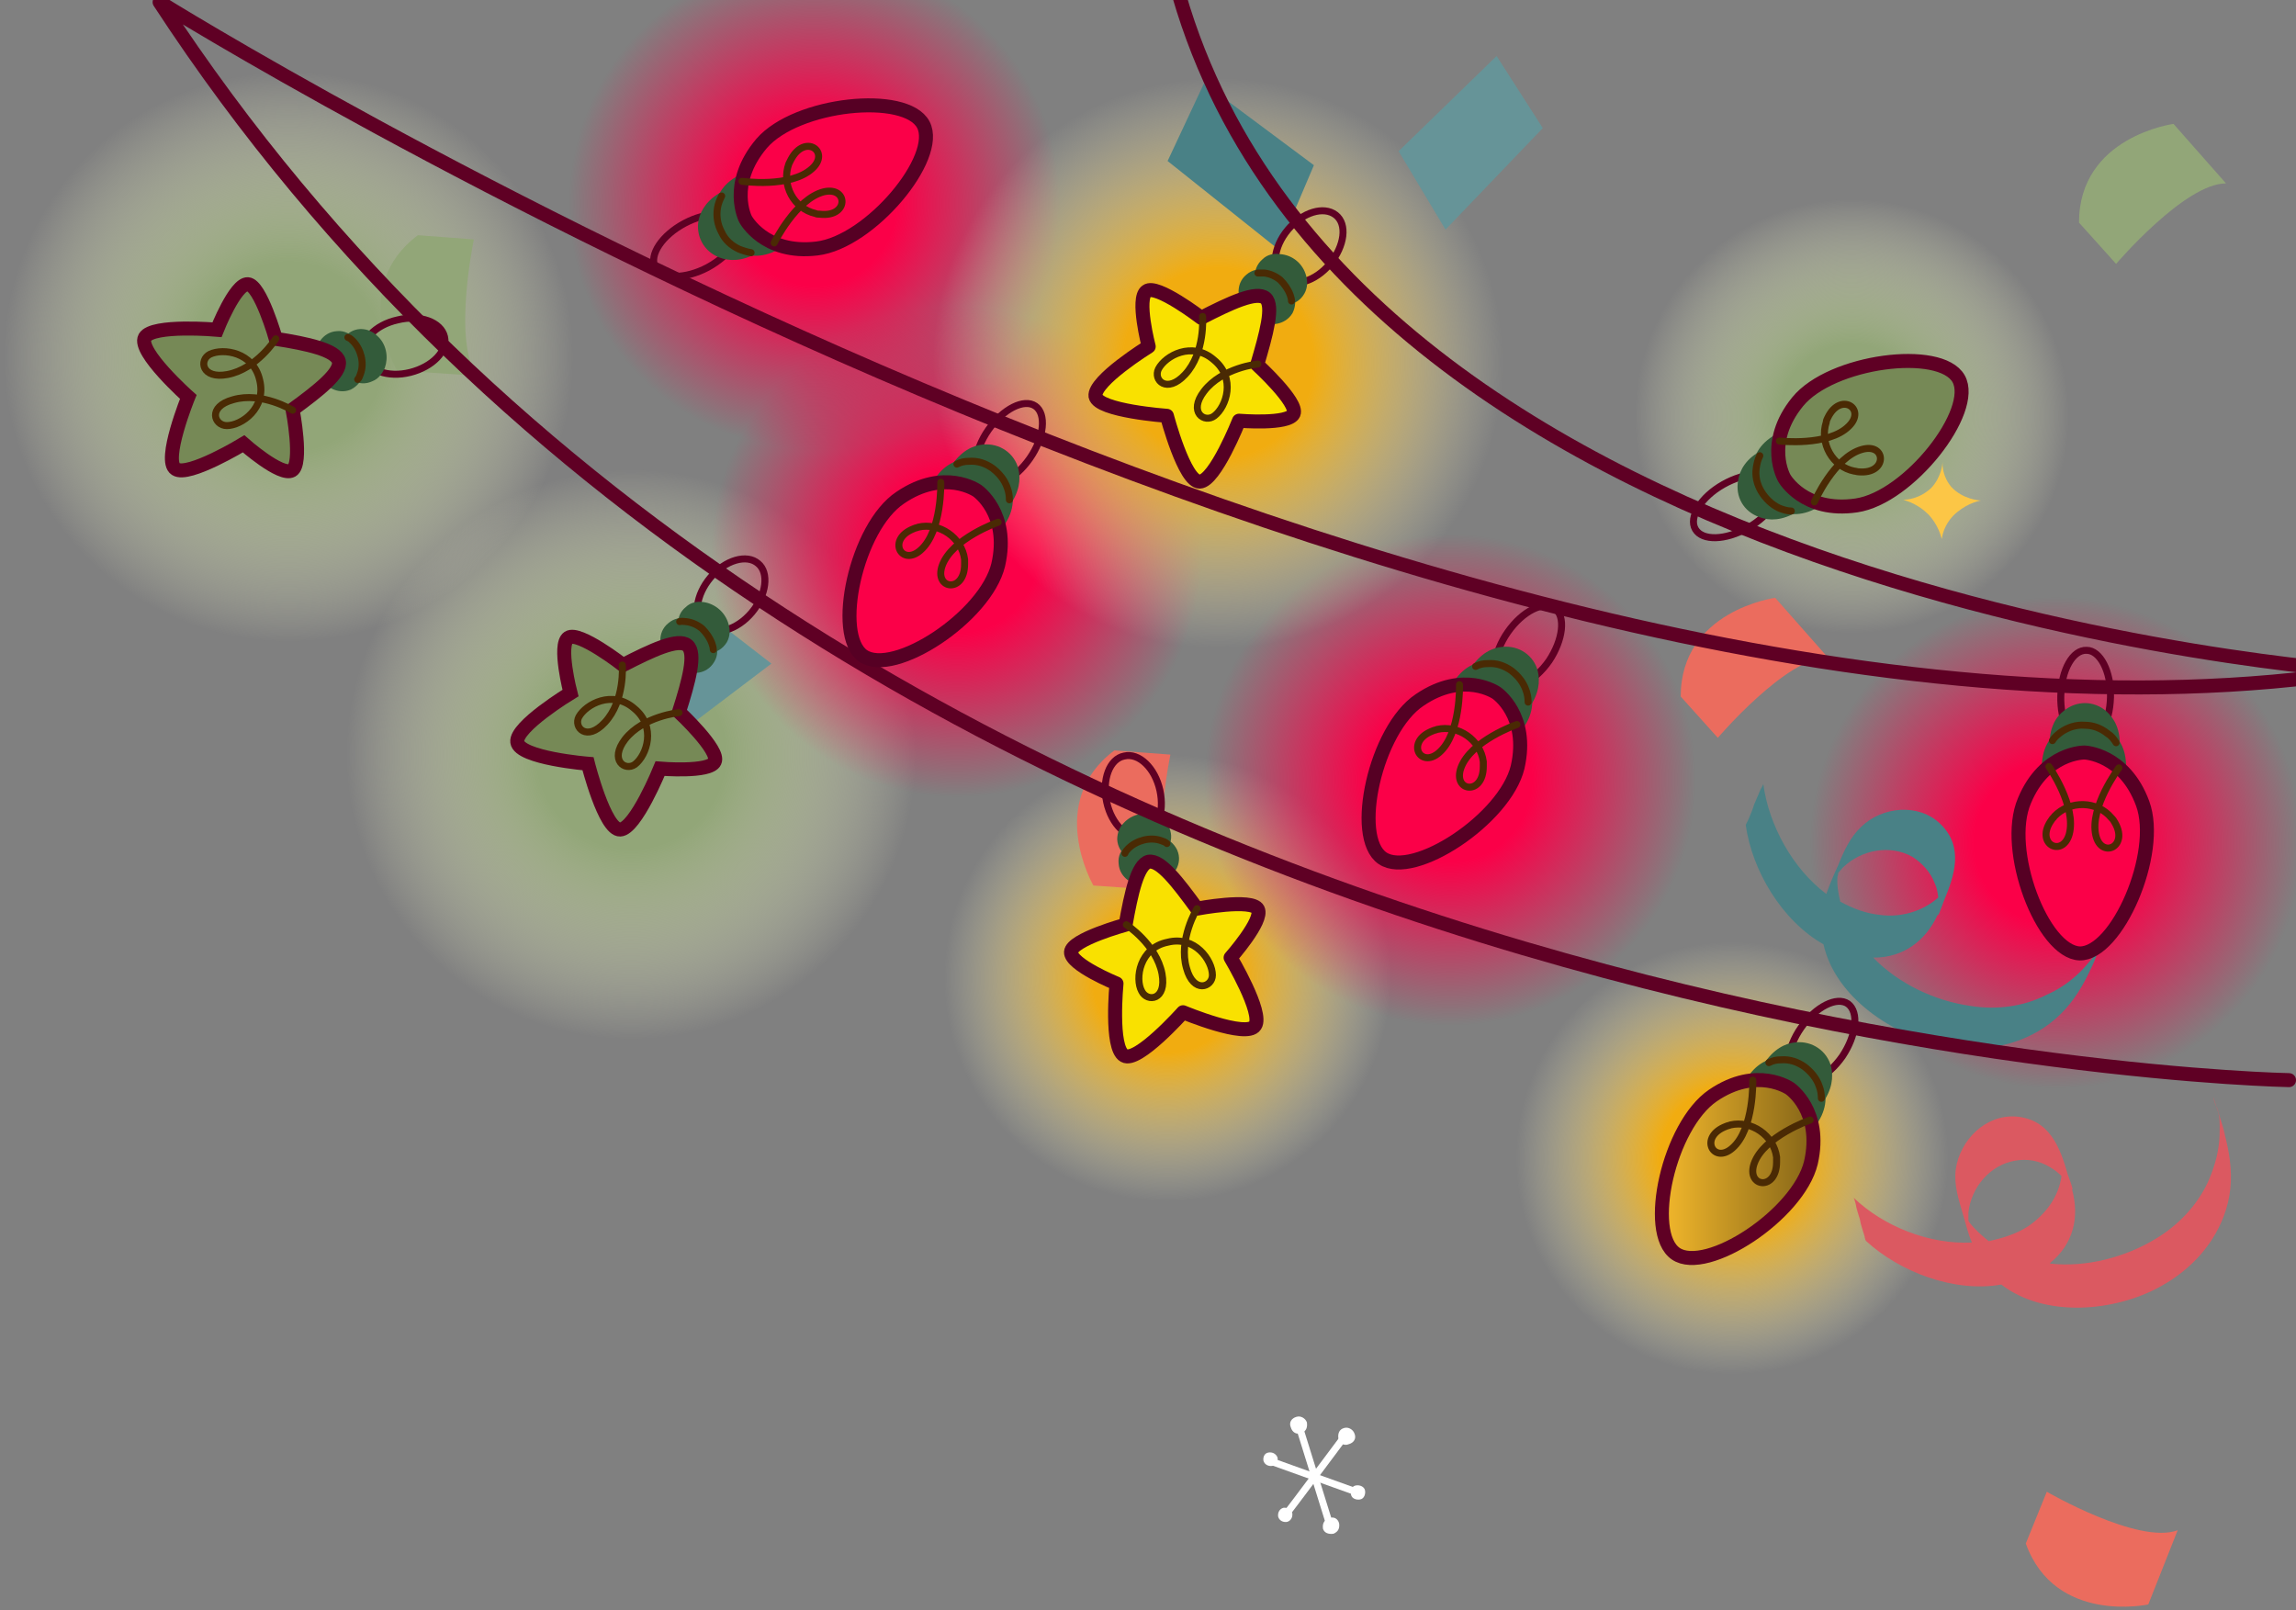 <svg width="328" height="230" viewBox="0 0 328 230" fill="none" xmlns="http://www.w3.org/2000/svg">
<rect x="0" y="0" width="328" height="230" fill="#808080" stroke="none"/>
<path d="M247.5 196.4C264.621 196.4 278.5 182.521 278.5 165.4C278.5 148.28 264.621 134.4 247.5 134.4C230.379 134.4 216.5 148.28 216.5 165.4C216.5 182.521 230.379 196.4 247.5 196.4Z" fill="url(#paint0_radial_3002_14381)"/>
<path d="M306.898 229.2C306.898 229.2 293.598 232.1 289.398 220.5L292.398 213.1C292.398 213.1 305.498 220.7 311.098 218.6L306.898 229.2Z" fill="#EB6C5E"/>
<path d="M185.699 204.1L189.899 217.6" stroke="white" stroke-miterlimit="10"/>
<path d="M181.703 208.799L193.403 212.999" stroke="white" stroke-miterlimit="10"/>
<path d="M183.801 216.199C184.101 215.899 191.701 205.699 191.701 205.699" stroke="white" stroke-miterlimit="10"/>
<path d="M186.701 203.2C186.801 203.9 186.602 204.5 185.902 204.7C185.202 205 184.602 204.6 184.402 203.9C184.102 203.2 184.501 202.6 185.201 202.4C185.801 202.2 186.501 202.6 186.701 203.2Z" fill="white"/>
<path d="M182.501 208.2C182.601 208.7 182.401 209.3 181.801 209.4C181.301 209.5 180.701 209.3 180.501 208.7C180.401 208.2 180.601 207.6 181.201 207.5C181.801 207.4 182.301 207.7 182.501 208.2Z" fill="white"/>
<path d="M184.603 216.1C184.703 216.6 184.503 217.2 183.903 217.4C183.403 217.5 182.803 217.3 182.603 216.7C182.503 216.2 182.703 215.6 183.303 215.4C183.803 215.3 184.503 215.6 184.603 216.1Z" fill="white"/>
<path d="M191.301 217.599C191.401 218.299 191.201 218.799 190.501 219.099C189.801 219.199 189.201 218.999 189.001 218.399C188.901 217.699 189.101 217.199 189.801 216.899C190.501 216.599 191.101 216.899 191.301 217.599Z" fill="white"/>
<path d="M195.001 212.899C195.101 213.399 194.901 214.099 194.301 214.199C193.801 214.299 193.101 214.099 193.001 213.499C192.901 212.899 193.101 212.299 193.701 212.199C194.301 212.099 194.901 212.399 195.001 212.899Z" fill="white"/>
<path d="M193.5 204.799C193.8 205.499 193.4 206.099 192.7 206.299C192 206.599 191.4 206.199 191.2 205.499C191.1 204.799 191.3 204.199 192 203.999C192.6 203.799 193.3 204.199 193.5 204.799Z" fill="white"/>
<path d="M316.301 157.099C318.001 162.299 319.701 167.399 318.001 172.799C316.501 177.599 313.001 181.399 308.601 183.799C302.101 187.399 292.101 188.299 285.901 183.499C279.201 184.699 271.401 181.699 266.601 177.299C266.401 177.099 266.401 176.599 266.301 176.399C266.101 175.699 265.801 174.899 265.701 174.199C265.501 173.499 265.201 172.699 265.101 171.999C265.101 171.999 264.901 171.199 264.801 171.099C269.101 175.199 275.601 177.799 281.701 177.499C281.101 176.099 280.801 174.699 280.401 173.399C279.801 171.299 279.101 169.299 279.401 166.999C280.001 162.899 283.601 159.199 288.001 159.499C292.801 159.899 294.301 163.899 295.401 167.799C296.001 169.399 296.201 170.099 296.001 169.899C297.101 173.899 296.201 177.699 292.901 180.399C292.901 180.499 292.801 180.499 292.801 180.499C298.001 181.099 303.601 179.599 307.901 176.999C311.101 175.099 313.801 172.299 315.401 168.899C316.201 167.099 316.801 165.199 317.001 163.299C317.101 162.499 317.101 161.699 317.101 160.899C317.101 160.299 317.101 159.899 317.001 159.399C316.901 159.099 316.901 158.799 316.801 158.499C317.201 159.799 317.601 161.099 318.001 162.399C317.501 160.999 317.101 159.499 316.701 158.199C316.501 158.099 315.901 155.899 316.301 157.099ZM284.101 177.299C286.001 176.899 288.001 176.299 289.701 175.199C292.201 173.499 294.101 170.999 294.501 167.999C294.001 167.499 293.501 167.099 292.801 166.699C291.301 165.799 289.601 165.499 287.901 165.799C284.301 166.399 281.601 169.599 281.201 173.199C281.201 173.599 281.201 173.899 281.201 174.299C281.201 174.399 281.301 174.599 281.401 174.699C282.101 175.599 283.101 176.499 284.101 177.299Z" fill="#DB5961"/>
<path d="M263.199 150.899C261.099 153.899 258.099 155.399 256.499 154.299C254.899 153.199 255.199 149.799 257.299 146.799C259.399 143.799 262.399 142.299 263.999 143.399C265.599 144.599 265.199 147.899 263.199 150.899Z" stroke="#5F0024" stroke-miterlimit="10" stroke-linecap="round" stroke-linejoin="round"/>
<path d="M258.801 160.699C260.501 158.599 260.501 156.599 260.001 155.199C259.201 152.899 257.001 151.399 254.601 151.499C253.001 151.599 251.201 152.199 249.801 154.599L258.801 160.699Z" fill="#335B3A" stroke="#335B3A" stroke-miterlimit="10" stroke-linecap="round" stroke-linejoin="round"/>
<path d="M259.801 157.499C261.301 155.499 261.401 153.799 261.101 152.499C260.601 150.499 258.701 149.199 256.601 149.399C255.301 149.499 253.701 150.199 252.301 152.399L259.801 157.499Z" fill="#335B3A" stroke="#335B3A" stroke-miterlimit="10" stroke-linecap="round" stroke-linejoin="round"/>
<path d="M260.199 156.9C260.199 156.3 260.099 155.7 259.899 155.2C259.499 154 258.699 153.1 257.799 152.4C256.799 151.7 255.699 151.3 254.399 151.4C253.799 151.4 253.299 151.5 252.699 151.8" stroke="#4A2A04" stroke-miterlimit="10" stroke-linecap="round" stroke-linejoin="round"/>
<path d="M239.4 179.099C243.8 182.099 256.899 173.499 258.699 166.099C260.399 158.699 255.699 155.499 255.699 155.499C255.699 155.499 250.999 152.199 244.699 156.499C238.399 160.799 235 176.099 239.4 179.099Z" fill="url(#paint1_linear_3002_14381)" stroke="#5F0024" stroke-width="2" stroke-miterlimit="10" stroke-linecap="round" stroke-linejoin="round"/>
<path d="M258.599 159.999C258.599 159.999 251.999 162.299 250.599 166.199C249.399 169.599 253.799 170.199 253.799 165.999C253.799 165.799 253.799 165.599 253.799 165.299C253.399 162.199 250.199 159.999 247.199 160.699C246.999 160.799 246.799 160.799 246.599 160.899C242.599 162.399 244.799 166.399 247.499 163.999C250.599 161.299 250.399 154.299 250.399 154.299" stroke="#4A2A04" stroke-miterlimit="10" stroke-linecap="round" stroke-linejoin="round"/>
<path d="M166.801 171.699C184.474 171.699 198.801 157.372 198.801 139.699C198.801 122.026 184.474 107.699 166.801 107.699C149.128 107.699 134.801 122.026 134.801 139.699C134.801 157.372 149.128 171.699 166.801 171.699Z" fill="url(#paint2_radial_3002_14381)"/>
<path d="M90.198 148.6C112.732 148.6 130.998 130.333 130.998 107.8C130.998 85.267 112.732 67 90.198 67C67.665 67 49.398 85.267 49.398 107.8C49.398 130.333 67.665 148.6 90.198 148.6Z" fill="url(#paint3_radial_3002_14381)"/>
<path d="M41.198 91.799C63.732 91.799 81.998 73.532 81.998 50.999C81.998 28.466 63.732 10.199 41.198 10.199C18.665 10.199 0.398 28.466 0.398 50.999C0.398 73.532 18.665 91.799 41.198 91.799Z" fill="url(#paint4_radial_3002_14381)"/>
<path d="M116.401 64.2C135.786 64.2 151.501 48.485 151.501 29.1C151.501 9.715 135.786 -6 116.401 -6C97.016 -6 81.301 9.715 81.301 29.1C81.301 48.485 97.016 64.2 116.401 64.2Z" fill="url(#paint5_radial_3002_14381)"/>
<path d="M207.202 146.501C226.587 146.501 242.302 130.786 242.302 111.401C242.302 92.016 226.587 76.301 207.202 76.301C187.816 76.301 172.102 92.016 172.102 111.401C172.102 130.786 187.816 146.501 207.202 146.501Z" fill="url(#paint6_radial_3002_14381)"/>
<path d="M293.702 155.501C313.087 155.501 328.802 139.786 328.802 120.401C328.802 101.016 313.087 85.301 293.702 85.301C274.316 85.301 258.602 101.016 258.602 120.401C258.602 139.786 274.316 155.501 293.702 155.501Z" fill="url(#paint7_radial_3002_14381)"/>
<path d="M136.702 113.899C156.087 113.899 171.802 98.184 171.802 78.799C171.802 59.414 156.087 43.699 136.702 43.699C117.316 43.699 101.602 59.414 101.602 78.799C101.602 98.184 117.316 113.899 136.702 113.899Z" fill="url(#paint8_radial_3002_14381)"/>
<path d="M264.6 90.6C281.776 90.6 295.7 76.676 295.7 59.5C295.7 42.324 281.776 28.4 264.6 28.4C247.424 28.4 233.5 42.324 233.5 59.5C233.5 76.676 247.424 90.6 264.6 90.6Z" fill="url(#paint9_radial_3002_14381)"/>
<path d="M173.999 92.6C196.532 92.6 214.799 74.333 214.799 51.8C214.799 29.267 196.532 11 173.999 11C151.466 11 133.199 29.267 133.199 51.8C133.199 74.333 151.466 92.6 173.999 92.6Z" fill="url(#paint10_radial_3002_14381)"/>
<path d="M199.801 21.6L213.801 8L220.401 18.3L206.501 32.8L199.801 21.6Z" fill="#669498"/>
<path d="M156.199 126.499C156.199 126.499 149.299 114.599 159.199 107.199L167.199 107.799C167.199 107.799 164.099 122.599 167.699 127.299L156.199 126.499Z" fill="#EB6C5E"/>
<path d="M56.699 52.9C56.699 52.9 49.799 41 59.699 33.6L67.699 34.2C67.699 34.2 64.599 49 68.199 53.7L56.699 52.9Z" fill="#92A678"/>
<path d="M300.698 133.5C298.698 138.7 296.798 143.6 291.998 146.8C287.798 149.6 282.698 150.3 277.798 149.4C270.498 148 262.198 142.5 260.498 134.9C254.498 131.5 250.298 124.3 249.398 117.9C249.398 117.7 249.698 117.3 249.798 117C250.098 116.3 250.398 115.6 250.598 114.9C250.898 114.2 251.198 113.5 251.498 112.8C251.498 112.8 251.898 112.1 251.898 112C252.698 117.9 256.098 124.1 260.898 127.7C261.398 126.3 261.998 124.9 262.598 123.6C263.398 121.6 264.298 119.6 265.898 118.1C268.898 115.2 274.098 114.7 277.198 117.7C280.598 121 279.198 125.1 277.698 128.7C277.098 130.3 276.898 130.9 276.798 130.7C275.098 134.4 271.898 136.8 267.698 136.8H267.598C271.298 140.6 276.498 143 281.498 143.7C285.198 144.3 289.098 143.8 292.398 142.1C294.198 141.3 295.798 140.2 297.198 138.8C297.798 138.2 298.298 137.6 298.798 137C299.098 136.6 299.398 136.3 299.598 135.8C299.798 135.5 299.998 135.2 300.098 135C299.598 136.3 299.098 137.5 298.598 138.8C299.098 137.4 299.698 136.1 300.198 134.7C300.198 134.5 301.098 132.4 300.698 133.5ZM262.898 128.8C264.698 129.8 266.598 130.5 268.598 130.7C271.498 131.1 274.698 130.2 276.898 128.2C276.798 127.5 276.698 126.8 276.398 126.2C275.798 124.6 274.598 123.3 273.198 122.4C269.998 120.6 265.898 121.4 263.298 123.9C262.998 124.2 262.798 124.5 262.598 124.7C262.598 124.9 262.598 125 262.498 125.2C262.398 126.3 262.598 127.6 262.898 128.8Z" fill="#498186"/>
<path d="M282.998 71.5C282.398 71.6 280.598 72.1 278.998 73.7C277.798 75 277.498 76.3 277.398 77C277.198 76.3 276.798 74.9 275.498 73.5C274.098 72.1 272.598 71.6 271.898 71.4C272.298 71.4 274.198 71.3 275.898 69.7C277.298 68.2 277.498 66.4 277.498 66C277.498 66.5 277.498 68.1 278.798 69.6C280.398 71.3 282.698 71.5 282.998 71.5Z" fill="#FCC646"/>
<path d="M318 26.199C312.1 26.199 302.3 37.699 302.3 37.699L297 31.799C297 19.499 310.5 17.699 310.5 17.699L318 26.199Z" fill="#92A678"/>
<path d="M110.199 94.8L94.099 107L84.699 99.2L99.999 86.9L110.199 94.8Z" fill="#669498"/>
<path d="M261.102 93.9C255.202 93.9 245.402 105.4 245.402 105.4L240.102 99.5C240.102 87.2 253.602 85.4 253.602 85.4L261.102 93.9Z" fill="#EB6C5E"/>
<path d="M182.601 35.6L166.801 23L172.001 11.9L187.701 23.6L182.601 35.6Z" fill="#498186"/>
<path d="M301.499 99.601C301.399 103.301 299.799 106.201 297.799 106.101C295.799 106.101 294.299 103.101 294.399 99.401C294.499 95.701 296.099 92.801 298.099 92.901C299.999 92.901 301.599 95.901 301.499 99.601Z" stroke="#5F0024" stroke-miterlimit="10" stroke-linecap="round" stroke-linejoin="round"/>
<path d="M303.198 110.1C303.398 107.4 302.398 105.8 301.098 104.8C299.198 103.3 296.498 103.3 294.498 104.7C293.198 105.6 292.098 107.2 292.198 109.9L303.198 110.1Z" fill="#335B3A" stroke="#335B3A" stroke-miterlimit="10" stroke-linecap="round" stroke-linejoin="round"/>
<path d="M302.297 106.9C302.497 104.4 301.597 102.9 300.597 102C298.997 100.6 296.797 100.6 295.197 101.9C294.097 102.7 293.197 104.2 293.297 106.7L302.297 106.9Z" fill="#335B3A" stroke="#335B3A" stroke-miterlimit="10" stroke-linecap="round" stroke-linejoin="round"/>
<path d="M302.299 106.101C301.999 105.601 301.599 105.101 301.099 104.801C300.099 104.001 298.999 103.601 297.799 103.601C296.599 103.501 295.399 103.901 294.399 104.601C293.999 104.901 293.499 105.301 293.199 105.801" stroke="#4A2A04" stroke-miterlimit="10" stroke-linecap="round" stroke-linejoin="round"/>
<path d="M297.099 136.2C302.399 136.3 308.699 121.9 306.099 114.8C303.499 107.7 297.799 107.5 297.799 107.5C297.799 107.5 292.099 107.4 289.199 114.4C286.199 121.4 291.799 136 297.099 136.2Z" fill="#FB0048" stroke="#560024" stroke-width="2" stroke-miterlimit="10" stroke-linecap="round" stroke-linejoin="round"/>
<path d="M302.698 109.7C302.698 109.7 298.498 115.3 299.398 119.3C300.198 122.8 304.298 120.9 301.998 117.3C301.898 117.1 301.698 116.9 301.598 116.8C299.598 114.4 295.698 114.3 293.498 116.6C293.398 116.8 293.198 116.9 293.098 117.1C290.598 120.5 294.598 122.6 295.598 119.2C296.698 115.2 292.698 109.5 292.698 109.5" stroke="#4A2A04" stroke-miterlimit="10" stroke-linecap="round" stroke-linejoin="round"/>
<path d="M221.3 94.399C219.2 97.399 216.2 98.899 214.6 97.799C213 96.699 213.3 93.299 215.4 90.299C217.5 87.299 220.5 85.799 222.1 86.899C223.7 87.999 223.3 91.399 221.3 94.399Z" stroke="#5F0024" stroke-miterlimit="10" stroke-linecap="round" stroke-linejoin="round"/>
<path d="M216.902 104.099C218.602 101.999 218.602 99.999 218.102 98.6C217.302 96.299 215.102 94.799 212.702 94.9C211.102 94.999 209.302 95.6 207.902 97.999L216.902 104.099Z" fill="#335B3A" stroke="#335B3A" stroke-miterlimit="10" stroke-linecap="round" stroke-linejoin="round"/>
<path d="M217.902 100.999C219.402 98.999 219.502 97.299 219.202 95.999C218.702 93.999 216.802 92.699 214.702 92.899C213.402 92.999 211.802 93.699 210.402 95.899L217.902 100.999Z" fill="#335B3A" stroke="#335B3A" stroke-miterlimit="10" stroke-linecap="round" stroke-linejoin="round"/>
<path d="M218.301 100.299C218.301 99.699 218.201 99.099 218.001 98.599C217.601 97.399 216.801 96.499 215.901 95.799C214.901 95.099 213.801 94.699 212.501 94.799C211.901 94.799 211.401 94.899 210.801 95.199" stroke="#4A2A04" stroke-miterlimit="10" stroke-linecap="round" stroke-linejoin="round"/>
<path d="M197.501 122.599C201.901 125.599 215.001 116.999 216.801 109.599C218.501 102.199 213.801 98.999 213.801 98.999C213.801 98.999 209.101 95.699 202.801 99.999C196.501 104.199 193.101 119.599 197.501 122.599Z" fill="#FB0048" stroke="#560024" stroke-width="2" stroke-miterlimit="10" stroke-linecap="round" stroke-linejoin="round"/>
<path d="M216.701 103.5C216.701 103.5 210.101 105.8 208.701 109.7C207.501 113.1 211.901 113.7 211.901 109.5C211.901 109.3 211.901 109.1 211.901 108.8C211.501 105.7 208.301 103.5 205.301 104.2C205.101 104.3 204.901 104.3 204.701 104.4C200.701 105.9 202.901 109.9 205.601 107.5C208.701 104.8 208.501 97.8 208.501 97.8" stroke="#4A2A04" stroke-miterlimit="10" stroke-linecap="round" stroke-linejoin="round"/>
<path d="M246.198 69.2C249.398 67.4 252.698 67.3 253.698 69C254.698 70.7 252.898 73.6 249.698 75.4C246.498 77.2 243.198 77.3 242.198 75.6C241.198 73.9 242.998 71 246.198 69.2Z" stroke="#5F0024" stroke-miterlimit="10" stroke-linecap="round" stroke-linejoin="round"/>
<path d="M254.3 62.299C251.9 63.499 251 65.199 250.9 66.799C250.6 69.199 252 71.599 254.2 72.499C255.6 73.099 257.6 73.299 259.8 71.799L254.3 62.299Z" fill="#335B3A" stroke="#335B3A" stroke-miterlimit="10" stroke-linecap="round" stroke-linejoin="round"/>
<path d="M252.1 64.699C249.8 65.799 249 67.399 248.8 68.699C248.4 70.799 249.5 72.699 251.5 73.399C252.8 73.899 254.5 73.899 256.6 72.599L252.1 64.699Z" fill="#335B3A" stroke="#335B3A" stroke-miterlimit="10" stroke-linecap="round" stroke-linejoin="round"/>
<path d="M251.402 65.1C251.102 65.7 251.002 66.2 250.902 66.8C250.702 68 251.002 69.2 251.602 70.2C252.202 71.2 253.101 72.1 254.201 72.6C254.701 72.8 255.302 73 255.902 73" stroke="#4A2A04" stroke-miterlimit="10" stroke-linecap="round" stroke-linejoin="round"/>
<path d="M279.8 54.099C277.2 49.499 261.6 51.499 256.8 57.4C252 63.3 254.899 68.299 254.899 68.299C254.899 68.299 257.699 73.299 265.199 72.2C272.699 71.1 282.4 58.7 279.8 54.099Z" fill="#768956" stroke="#5F0024" stroke-width="2" stroke-miterlimit="10"/>
<path d="M254.199 63C254.199 63 261.199 63.8 264.099 60.9C266.699 58.4 262.899 55.9 261.099 59.7C260.999 59.9 260.899 60.1 260.899 60.3C259.899 63.3 261.799 66.7 264.899 67.3C265.099 67.3 265.299 67.4 265.499 67.4C269.699 67.8 269.499 63.2 265.999 64.2C261.999 65.3 259.199 71.7 259.199 71.7" stroke="#4A2A04" stroke-miterlimit="10" stroke-linecap="round" stroke-linejoin="round"/>
<path d="M190.002 37.7C187.902 40.2 184.902 41.1 183.202 39.8C181.602 38.4 181.902 35.3 184.002 32.8C186.102 30.3 189.102 29.4 190.802 30.7C192.502 32 192.102 35.1 190.002 37.7Z" stroke="#5F0024" stroke-miterlimit="10" stroke-linecap="round" stroke-linejoin="round"/>
<path d="M181.301 45.799C181.301 45.799 183.201 46.099 184.201 44.499C184.601 43.699 184.601 42.899 184.401 42.099C183.901 40.499 182.401 39.199 180.701 38.999C179.901 38.899 179.101 38.999 178.401 39.599C176.901 40.799 177.601 42.699 177.601 42.699L181.301 45.799Z" fill="#335B3A" stroke="#335B3A" stroke-miterlimit="10" stroke-linecap="round" stroke-linejoin="round"/>
<path d="M183.301 42.999C183.301 42.999 185.001 43.299 185.901 41.699C186.301 40.999 186.301 40.199 186.101 39.499C185.701 37.999 184.401 36.899 182.801 36.799C182.101 36.699 181.301 36.799 180.701 37.399C179.301 38.599 179.901 40.199 179.901 40.199L183.301 42.999Z" fill="#335B3A" stroke="#335B3A" stroke-miterlimit="10" stroke-linecap="round" stroke-linejoin="round"/>
<path d="M184.499 43C184.499 42.7 184.399 42.4 184.299 42.1C183.999 41.3 183.499 40.6 182.899 40C182.299 39.5 181.499 39.1 180.599 39C180.299 39 179.999 39 179.699 39" stroke="#4A2A04" stroke-miterlimit="10" stroke-linecap="round" stroke-linejoin="round"/>
<path d="M166.7 59.4C166.7 59.4 169.201 68.9 171.401 68.8C173.601 68.7 177.001 60.1 177.001 60.1C177.001 60.1 184.101 60.7 184.801 59.1C185.501 57.5 179.6 52.1 179.6 52.1C180.9 47.7 182.001 43.7 180.801 42.6C179.501 41.5 175.7 43.3 171.6 45.4C171.6 45.4 165.201 40.5 163.801 41.6C162.301 42.6 164.1 49.5 164.1 49.5C164.1 49.5 156.201 54.4 156.501 56.6C156.901 58.7 166.7 59.4 166.7 59.4Z" fill="#F9E100" stroke="#560024" stroke-width="2" stroke-miterlimit="10" stroke-linecap="round" stroke-linejoin="round"/>
<path d="M179.699 52.001C179.699 52.001 174.599 52.501 171.999 55.901C169.699 58.901 172.099 60.501 173.499 59.401C175.199 58.101 176.599 54.001 173.399 51.401C170.299 48.701 166.499 50.801 165.499 52.701C164.699 54.301 166.699 56.301 169.299 53.501C172.199 50.401 171.799 45.201 171.799 45.201" stroke="#4A2A04" stroke-miterlimit="10" stroke-linecap="round" stroke-linejoin="round"/>
<path d="M58.599 53.201C55.399 54.001 52.399 52.901 51.899 50.801C51.399 48.701 53.599 46.401 56.799 45.701C59.999 44.901 62.999 46.001 63.499 48.101C63.999 50.101 61.799 52.401 58.599 53.201Z" stroke="#5F0024" stroke-miterlimit="10" stroke-linecap="round" stroke-linejoin="round"/>
<path d="M46.799 54.5C46.799 54.5 48.199 55.9 49.899 55.2C50.699 54.8 51.199 54.1 51.499 53.4C52.099 51.8 51.599 49.9 50.399 48.7C49.799 48.2 49.099 47.7 48.199 47.8C46.299 47.9 45.699 49.8 45.699 49.8L46.799 54.5Z" fill="#335B3A" stroke="#335B3A" stroke-miterlimit="10" stroke-linecap="round" stroke-linejoin="round"/>
<path d="M50.099 53.5C50.099 53.5 51.299 54.8 52.999 54C53.799 53.7 54.199 53 54.499 52.4C54.999 51 54.699 49.3 53.499 48.3C52.999 47.8 52.299 47.5 51.499 47.5C49.699 47.6 49.199 49.3 49.199 49.3L50.099 53.5Z" fill="#335B3A" stroke="#335B3A" stroke-miterlimit="10" stroke-linecap="round" stroke-linejoin="round"/>
<path d="M51.099 54.199C51.299 53.999 51.399 53.699 51.499 53.399C51.799 52.599 51.799 51.699 51.599 50.899C51.399 50.099 50.999 49.299 50.399 48.699C50.199 48.499 49.999 48.299 49.699 48.199" stroke="#4A2A04" stroke-miterlimit="10" stroke-linecap="round" stroke-linejoin="round"/>
<path d="M26.899 56.701C26.899 56.701 23.199 65.801 25.099 67.001C26.899 68.201 34.799 63.401 34.799 63.401C34.799 63.401 40.099 68.101 41.699 67.201C43.299 66.301 41.799 58.501 41.799 58.501C45.499 55.801 48.799 53.201 48.399 51.601C47.999 50.001 43.899 49.101 39.399 48.401C39.399 48.401 37.199 40.701 35.399 40.601C33.599 40.501 30.999 47.101 30.999 47.101C30.999 47.101 21.799 46.301 20.699 48.201C19.599 50.201 26.899 56.701 26.899 56.701Z" fill="#768956" stroke="#5F0024" stroke-width="2" stroke-miterlimit="10"/>
<path d="M41.799 58.6C41.799 58.6 37.399 55.9 33.299 57.1C29.599 58.1 30.599 60.8 32.399 60.8C34.499 60.8 38.099 58.3 37.099 54.3C36.199 50.3 31.899 49.7 29.999 50.6C28.399 51.4 28.799 54.2 32.499 53.5C36.699 52.7 39.399 48.4 39.399 48.4" stroke="#4A2A04" stroke-miterlimit="10" stroke-linecap="round" stroke-linejoin="round"/>
<path d="M165.701 112.901C166.401 116.101 165.301 119.101 163.201 119.501C161.101 120.001 158.801 117.801 158.101 114.601C157.401 111.401 158.501 108.401 160.601 108.001C162.701 107.501 165.001 109.701 165.701 112.901Z" stroke="#5F0024" stroke-miterlimit="10" stroke-linecap="round" stroke-linejoin="round"/>
<path d="M167 124.702C167 124.702 168.5 123.402 167.7 121.602C167.3 120.802 166.6 120.302 165.9 120.002C164.3 119.402 162.4 119.902 161.2 121.102C160.6 121.702 160.2 122.402 160.3 123.302C160.4 125.202 162.3 125.802 162.3 125.802L167 124.702Z" fill="#335B3A" stroke="#335B3A" stroke-miterlimit="10" stroke-linecap="round" stroke-linejoin="round"/>
<path d="M166.002 121.401C166.002 121.401 167.302 120.201 166.602 118.501C166.302 117.701 165.602 117.301 165.002 117.001C163.602 116.401 161.902 116.801 160.902 117.901C160.402 118.401 160.102 119.101 160.102 119.901C160.202 121.701 161.902 122.301 161.902 122.301L166.002 121.401Z" fill="#335B3A" stroke="#335B3A" stroke-miterlimit="10" stroke-linecap="round" stroke-linejoin="round"/>
<path d="M166.703 120.501C166.503 120.301 166.203 120.201 165.903 120.101C165.103 119.801 164.203 119.801 163.403 120.001C162.603 120.201 161.803 120.601 161.203 121.201C161.003 121.401 160.803 121.601 160.703 121.901" stroke="#4A2A04" stroke-miterlimit="10" stroke-linecap="round" stroke-linejoin="round"/>
<path d="M169.001 144.601C169.001 144.601 178.101 148.401 179.301 146.501C180.501 144.701 175.801 136.801 175.801 136.801C175.801 136.801 180.501 131.501 179.701 129.901C178.901 128.301 171.001 129.801 171.001 129.801C168.301 126.101 165.801 122.801 164.101 123.101C162.501 123.501 161.601 127.601 160.801 132.101C160.801 132.101 153.101 134.201 153.001 136.001C152.901 137.801 159.501 140.501 159.501 140.501C159.501 140.501 158.601 149.701 160.601 150.801C162.501 151.901 169.001 144.601 169.001 144.601Z" fill="#F9E100" stroke="#560024" stroke-width="2" stroke-miterlimit="10" stroke-linecap="round" stroke-linejoin="round"/>
<path d="M171.002 129.801C171.002 129.801 168.302 134.201 169.502 138.301C170.502 142.001 173.202 141.001 173.202 139.301C173.202 137.201 170.702 133.601 166.802 134.601C162.802 135.401 162.102 139.801 163.102 141.601C163.902 143.201 166.702 142.901 166.002 139.101C165.202 134.901 160.902 132.101 160.902 132.101" stroke="#4A2A04" stroke-miterlimit="10" stroke-linecap="round" stroke-linejoin="round"/>
<path d="M107.397 87.5C105.297 90 102.197 90.9 100.597 89.5C98.997 88.1 99.397 85 101.497 82.5C103.597 80 106.697 79.1 108.297 80.5C109.897 81.8 109.497 85 107.397 87.5Z" stroke="#5F0024" stroke-miterlimit="10" stroke-linecap="round" stroke-linejoin="round"/>
<path d="M98.699 95.601C98.699 95.601 100.599 96.001 101.599 94.301C102.099 93.501 101.999 92.701 101.799 91.901C101.299 90.301 99.799 89.001 98.099 88.801C97.299 88.701 96.499 88.801 95.799 89.401C94.299 90.601 94.999 92.501 94.999 92.501L98.699 95.601Z" fill="#335B3A" stroke="#335B3A" stroke-miterlimit="10" stroke-linecap="round" stroke-linejoin="round"/>
<path d="M100.699 92.8C100.699 92.8 102.399 93.1 103.399 91.5C103.799 90.8 103.799 90 103.599 89.3C103.199 87.8 101.899 86.7 100.399 86.5C99.699 86.4 98.899 86.5 98.299 87.1C96.899 88.2 97.499 89.9 97.499 89.9L100.699 92.8Z" fill="#335B3A" stroke="#335B3A" stroke-miterlimit="10" stroke-linecap="round" stroke-linejoin="round"/>
<path d="M101.898 92.8C101.898 92.5 101.798 92.2 101.698 91.9C101.398 91.1 100.898 90.4 100.298 89.8C99.698 89.3 98.898 88.9 97.998 88.8C97.698 88.8 97.398 88.7 97.098 88.8" stroke="#4A2A04" stroke-miterlimit="10" stroke-linecap="round" stroke-linejoin="round"/>
<path d="M83.999 109.101C83.999 109.101 86.399 118.601 88.599 118.501C90.799 118.401 94.299 109.801 94.299 109.801C94.299 109.801 101.399 110.401 102.099 108.801C102.899 107.201 96.999 101.701 96.999 101.701C98.399 97.301 99.499 93.301 98.199 92.201C96.899 91.101 93.099 92.901 88.999 95.001C88.999 95.001 82.699 90.101 81.199 91.101C79.699 92.101 81.499 99.001 81.499 99.001C81.499 99.001 73.599 103.801 73.899 106.001C74.199 108.301 83.999 109.101 83.999 109.101Z" fill="#768956" stroke="#5F0024" stroke-width="2" stroke-miterlimit="10"/>
<path d="M97.001 101.802C97.001 101.802 91.901 102.302 89.301 105.602C87.001 108.602 89.3 110.202 90.701 109.202C92.4 107.902 93.8 103.802 90.6 101.202C87.501 98.502 83.701 100.602 82.701 102.402C81.9 103.902 83.801 106.002 86.401 103.202C89.301 100.102 88.901 95.002 88.901 95.002" stroke="#4A2A04" stroke-miterlimit="10" stroke-linecap="round" stroke-linejoin="round"/>
<path d="M327.001 154.301C327.001 154.301 120.901 150.601 22.801 0.301C22.801 0.301 207.801 115.801 336.901 95.901C336.901 95.901 186.701 86.001 166.801 -7.199" stroke="#5F0024" stroke-width="2" stroke-miterlimit="10" stroke-linecap="round" stroke-linejoin="round"/>
<path d="M147.101 65.501C145.001 68.501 142.001 70.001 140.401 68.901C138.801 67.801 139.101 64.401 141.201 61.401C143.301 58.401 146.301 56.901 147.901 58.001C149.501 59.101 149.201 62.501 147.101 65.501Z" stroke="#5F0024" stroke-miterlimit="10" stroke-linecap="round" stroke-linejoin="round"/>
<path d="M142.699 75.201C144.399 73.101 144.399 71.101 143.899 69.701C143.099 67.401 140.899 65.901 138.499 66.001C136.899 66.101 135.099 66.701 133.699 69.101L142.699 75.201Z" fill="#335B3A" stroke="#335B3A" stroke-miterlimit="10" stroke-linecap="round" stroke-linejoin="round"/>
<path d="M143.699 72.101C145.199 70.101 145.299 68.401 144.999 67.101C144.499 65.101 142.599 63.801 140.499 64.001C139.199 64.101 137.599 64.801 136.199 67.001L143.699 72.101Z" fill="#335B3A" stroke="#335B3A" stroke-miterlimit="10" stroke-linecap="round" stroke-linejoin="round"/>
<path d="M144.199 71.4C144.199 70.8 144.099 70.2 143.899 69.7C143.499 68.5 142.699 67.6 141.799 66.9C140.799 66.2 139.699 65.8 138.399 65.9C137.799 65.9 137.299 66 136.699 66.3" stroke="#4A2A04" stroke-miterlimit="10" stroke-linecap="round" stroke-linejoin="round"/>
<path d="M123.301 93.701C127.701 96.701 140.8 88.101 142.6 80.701C144.3 73.301 139.6 70.101 139.6 70.101C139.6 70.101 134.9 66.801 128.6 71.101C122.3 75.301 119.001 90.701 123.301 93.701Z" fill="#FB0048" stroke="#560024" stroke-width="2" stroke-miterlimit="10" stroke-linecap="round" stroke-linejoin="round"/>
<path d="M142.599 74.601C142.599 74.601 135.999 76.901 134.599 80.801C133.399 84.201 137.799 84.801 137.799 80.601C137.799 80.401 137.799 80.201 137.799 79.901C137.399 76.801 134.199 74.601 131.199 75.301C130.999 75.401 130.799 75.401 130.599 75.501C126.599 77.001 128.799 81.001 131.499 78.601C134.599 75.901 134.399 68.901 134.399 68.901" stroke="#4A2A04" stroke-miterlimit="10" stroke-linecap="round" stroke-linejoin="round"/>
<path d="M97.799 31.9C100.999 30.2 104.399 30.2 105.299 31.9C106.199 33.6 104.399 36.4 101.099 38.2C97.899 39.9 94.499 39.9 93.599 38.2C92.699 36.4 94.599 33.6 97.799 31.9Z" stroke="#5F0024" stroke-miterlimit="10" stroke-linecap="round" stroke-linejoin="round"/>
<path d="M106.199 25.299C103.699 26.399 102.899 28.099 102.599 29.699C102.199 32.099 103.499 34.499 105.699 35.499C107.099 36.199 108.999 36.399 111.299 34.999L106.199 25.299Z" fill="#335B3A" stroke="#335B3A" stroke-miterlimit="10" stroke-linecap="round" stroke-linejoin="round"/>
<path d="M103.798 27.6C101.498 28.7 100.598 30.2 100.298 31.5C99.898 33.5 100.898 35.5 102.898 36.3C104.198 36.8 105.898 36.9 108.098 35.6L103.798 27.6Z" fill="#335B3A" stroke="#335B3A" stroke-miterlimit="10" stroke-linecap="round" stroke-linejoin="round"/>
<path d="M103.097 27.998C102.797 28.598 102.597 29.098 102.497 29.698C102.297 30.898 102.497 32.098 103.097 33.198C103.597 34.298 104.497 35.098 105.597 35.598C106.097 35.798 106.697 35.998 107.297 36.098" stroke="#4A2A04" stroke-miterlimit="10" stroke-linecap="round" stroke-linejoin="round"/>
<path d="M131.898 17.799C129.398 13.099 113.798 14.699 108.798 20.499C103.898 26.299 106.498 31.299 106.498 31.299C106.498 31.299 109.198 36.399 116.698 35.499C124.298 34.599 134.398 22.499 131.898 17.799Z" fill="#FB0048" stroke="#560024" stroke-width="2" stroke-miterlimit="10" stroke-linecap="round" stroke-linejoin="round"/>
<path d="M105.996 25.898C105.996 25.898 112.896 26.898 115.996 24.098C118.696 21.698 114.996 18.998 112.996 22.798C112.896 22.998 112.796 23.198 112.696 23.398C111.596 26.398 113.396 29.798 116.496 30.498C116.696 30.598 116.896 30.598 117.096 30.598C121.296 31.098 121.196 26.598 117.696 27.398C113.696 28.398 110.596 34.698 110.596 34.698" stroke="#4A2A04" stroke-miterlimit="10" stroke-linecap="round" stroke-linejoin="round"/>
<defs>
<radialGradient id="paint0_radial_3002_14381" cx="0" cy="0" r="1" gradientUnits="userSpaceOnUse" gradientTransform="translate(247.451 165.441) scale(30.956)">
<stop offset="0.334" stop-color="#F1AC10"/>
<stop offset="1" stop-color="#F1F3CB" stop-opacity="0"/>
</radialGradient>
<linearGradient id="paint1_linear_3002_14381" x1="237.416" y1="167.025" x2="259.038" y2="167.025" gradientUnits="userSpaceOnUse">
<stop offset="0.072" stop-color="#EBB22A"/>
<stop offset="1" stop-color="#856518"/>
</linearGradient>
<radialGradient id="paint2_radial_3002_14381" cx="0" cy="0" r="1" gradientUnits="userSpaceOnUse" gradientTransform="translate(166.781 139.713) scale(31.998)">
<stop offset="0.334" stop-color="#F1AC10"/>
<stop offset="1" stop-color="#F1F3CB" stop-opacity="0"/>
</radialGradient>
<radialGradient id="paint3_radial_3002_14381" cx="0" cy="0" r="1" gradientUnits="userSpaceOnUse" gradientTransform="translate(90.161 107.768) scale(40.77 40.77)">
<stop offset="0.334" stop-color="#92A678"/>
<stop offset="1" stop-color="#F1F3CB" stop-opacity="0"/>
</radialGradient>
<radialGradient id="paint4_radial_3002_14381" cx="0" cy="0" r="1" gradientUnits="userSpaceOnUse" gradientTransform="translate(41.226 50.968) scale(40.77 40.77)">
<stop offset="0.334" stop-color="#92A678"/>
<stop offset="1" stop-color="#F1F3CB" stop-opacity="0"/>
</radialGradient>
<radialGradient id="paint5_radial_3002_14381" cx="0" cy="0" r="1" gradientUnits="userSpaceOnUse" gradientTransform="translate(116.378 29.124) scale(35.134 35.134)">
<stop offset="0.334" stop-color="#FB0048"/>
<stop offset="1" stop-color="#FB0048" stop-opacity="0"/>
</radialGradient>
<radialGradient id="paint6_radial_3002_14381" cx="0" cy="0" r="1" gradientUnits="userSpaceOnUse" gradientTransform="translate(207.168 111.402) scale(35.134 35.134)">
<stop offset="0.334" stop-color="#FB0048"/>
<stop offset="1" stop-color="#FB0048" stop-opacity="0"/>
</radialGradient>
<radialGradient id="paint7_radial_3002_14381" cx="0" cy="0" r="1" gradientUnits="userSpaceOnUse" gradientTransform="translate(293.702 120.387) scale(35.134 35.134)">
<stop offset="0.334" stop-color="#FB0048"/>
<stop offset="1" stop-color="#FB0048" stop-opacity="0"/>
</radialGradient>
<radialGradient id="paint8_radial_3002_14381" cx="0" cy="0" r="1" gradientUnits="userSpaceOnUse" gradientTransform="translate(136.712 78.773) scale(35.134 35.134)">
<stop offset="0.334" stop-color="#FB0048"/>
<stop offset="1" stop-color="#FB0048" stop-opacity="0"/>
</radialGradient>
<radialGradient id="paint9_radial_3002_14381" cx="0" cy="0" r="1" gradientUnits="userSpaceOnUse" gradientTransform="translate(264.551 59.457) scale(31.061 31.061)">
<stop offset="0.334" stop-color="#92A678"/>
<stop offset="1" stop-color="#F1F3CB" stop-opacity="0"/>
</radialGradient>
<radialGradient id="paint10_radial_3002_14381" cx="0" cy="0" r="1" gradientUnits="userSpaceOnUse" gradientTransform="translate(174.049 51.843) scale(40.77 40.77)">
<stop offset="0.334" stop-color="#F1AC10"/>
<stop offset="1" stop-color="#F1F3CB" stop-opacity="0"/>
</radialGradient>
</defs>
</svg>
